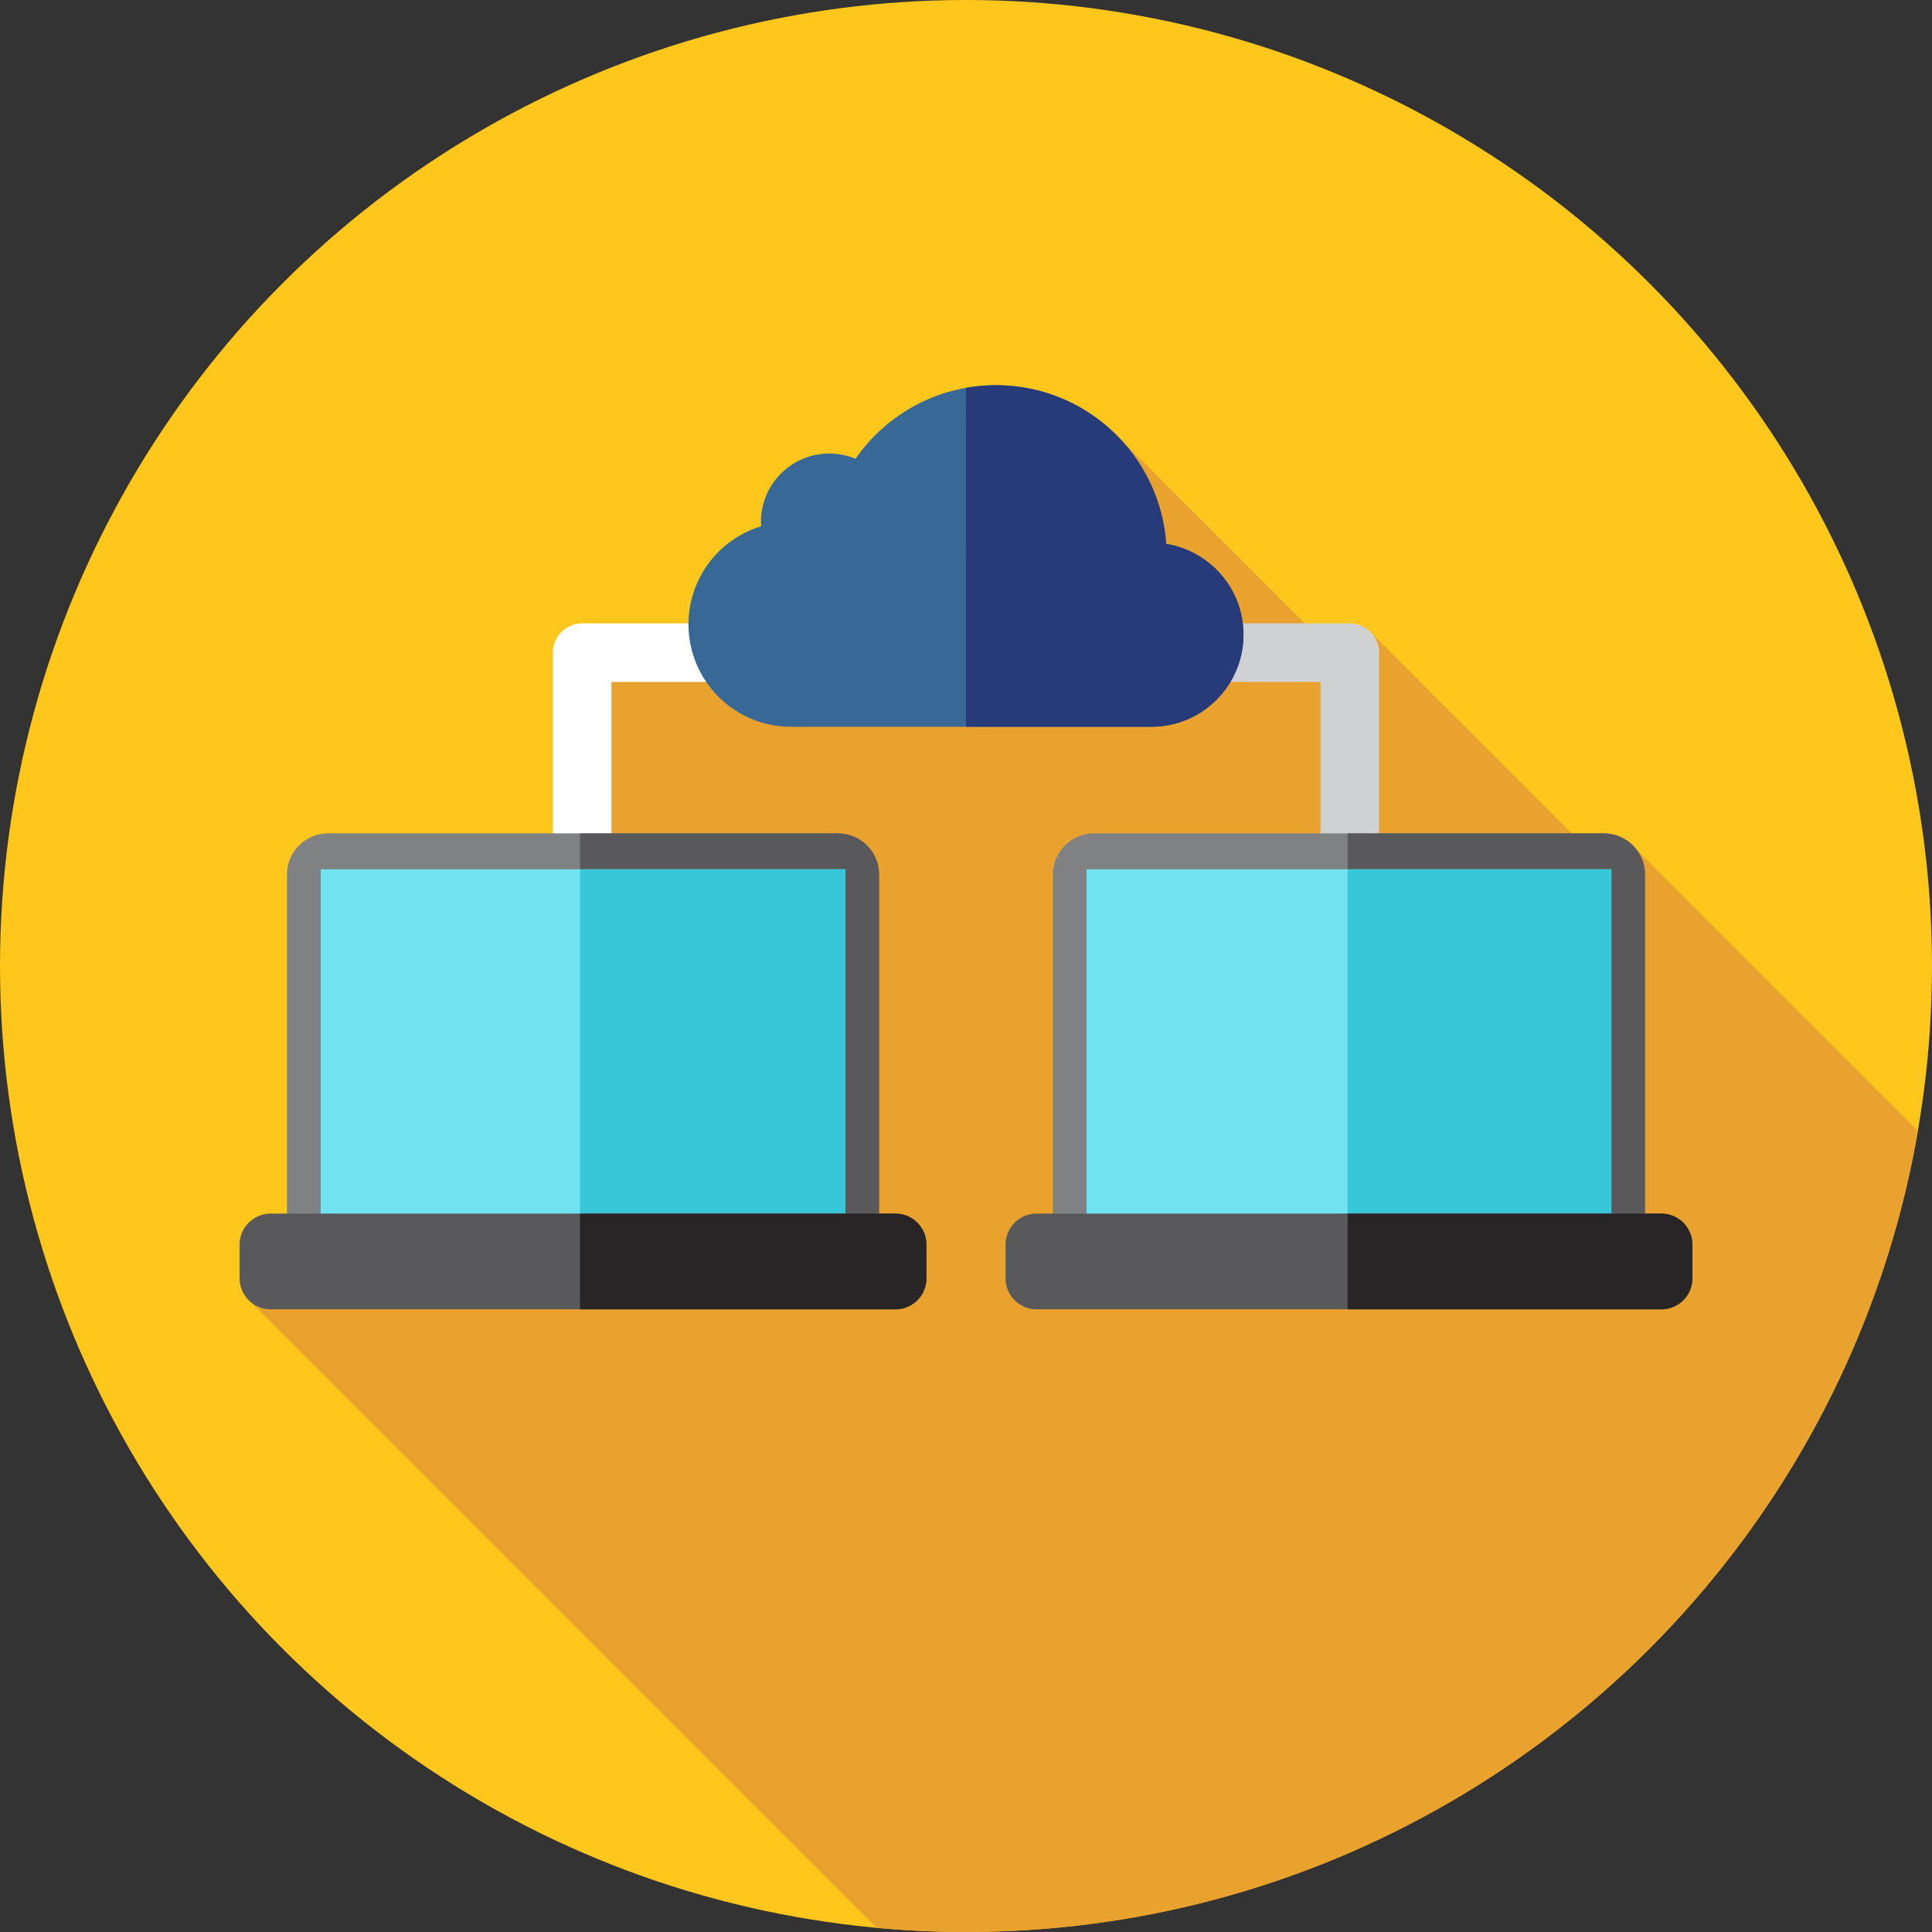 <?xml version="1.0" encoding="iso-8859-1"?>
<!-- Uploaded to: SVG Repo, www.svgrepo.com, Generator: SVG Repo Mixer Tools -->
<svg version="1.1" id="Layer_1" xmlns="http://www.w3.org/2000/svg" xmlns:xlink="http://www.w3.org/1999/xlink" 
	 viewBox="0 0 512.002 512.002" xml:space="preserve">
<rect x="0" y="0" width="512.002" height="512.002" fill="#333333" stroke="none"/>
<circle style="fill:#FFC61B;" cx="256.001" cy="256" r="256"/>
<path style="fill:#EAA22F;" d="M508.265,299.727l-74.476-74.476l-6.411,6.425l-64.34-64.34l-6.984,8.142l-59.759-59.759
	l-123.363,57.534h-18.422v117.067l-89.229,53.557L232.306,510.9c7.804,0.717,15.705,1.102,23.697,1.102
	C382.477,512,487.516,420.278,508.265,299.727z"/>
<path style="fill:#FFFFFF;" d="M154.29,165.207c-4.284,0-7.758,3.474-7.758,7.758v56.889c0,4.284,3.474,7.758,7.758,7.758
	c4.284,0,7.758-3.474,7.758-7.758v-49.131h93.953v-15.515L154.29,165.207L154.29,165.207z"/>
<path style="fill:#D0D1D3;" d="M357.711,165.207h-101.71v15.515h93.953v49.131c0,4.284,3.474,7.758,7.758,7.758
	s7.758-3.474,7.758-7.758v-56.889C365.469,168.681,361.995,165.207,357.711,165.207z"/>
<path style="fill:#808183;" d="M425.054,338.539H289.932c-6.018,0-10.897-4.879-10.897-10.897v-95.894
	c0-6.018,4.879-10.897,10.897-10.897h135.121c6.018,0,10.897,4.879,10.897,10.897v95.894
	C435.951,333.66,431.072,338.539,425.054,338.539z"/>
<path style="fill:#59595B;" d="M425.054,220.853h-67.917v117.688h67.917c6.018,0,10.897-4.879,10.897-10.897V231.75
	C435.951,225.732,431.072,220.853,425.054,220.853z"/>
<rect x="287.945" y="230.366" style="fill:#71E2EF;" width="139.085" height="98.659"/>
<rect x="357.142" y="230.366" style="fill:#38C6D9;" width="69.897" height="98.659"/>
<path style="fill:#59595B;" d="M274.693,346.989h165.598c4.536,0,8.213-3.677,8.213-8.213v-8.949c0-4.536-3.677-8.213-8.213-8.213
	H274.693c-4.536,0-8.213,3.677-8.213,8.213v8.949C266.48,343.312,270.158,346.989,274.693,346.989z"/>
<path style="fill:#272525;" d="M440.292,321.617h-83.154v25.372h83.154c4.536,0,8.213-3.677,8.213-8.211v-8.949
	C448.504,325.292,444.827,321.617,440.292,321.617z"/>
<path style="fill:#808183;" d="M222.073,338.539H86.95c-6.018,0-10.897-4.879-10.897-10.897v-95.894
	c0-6.018,4.879-10.897,10.897-10.897h135.121c6.018,0,10.897,4.879,10.897,10.897v95.894
	C232.969,333.66,228.091,338.539,222.073,338.539z"/>
<path style="fill:#59595B;" d="M222.073,220.853h-68.356v117.688h68.356c6.018,0,10.897-4.879,10.897-10.897V231.75
	C232.969,225.732,228.091,220.853,222.073,220.853z"/>
<rect x="84.972" y="230.366" style="fill:#71E2EF;" width="139.085" height="98.659"/>
<rect x="153.722" y="230.366" style="fill:#38C6D9;" width="70.337" height="98.659"/>
<path style="fill:#59595B;" d="M71.712,346.989H237.31c4.536,0,8.213-3.677,8.213-8.213v-8.949c0-4.536-3.677-8.213-8.213-8.213
	H71.712c-4.536,0-8.213,3.677-8.213,8.213v8.949C63.499,343.312,67.176,346.989,71.712,346.989z"/>
<path style="fill:#272525;" d="M237.31,321.617h-83.594v25.372h83.594c4.536,0,8.213-3.677,8.213-8.211v-8.949
	C245.523,325.292,241.846,321.617,237.31,321.617z"/>
<path style="fill:#386895;" d="M305.137,192.602c13.479,0,24.405-10.928,24.405-24.405c0-12.14-8.873-22.181-20.482-24.062
	c-1.648-23.497-21.218-42.051-45.134-42.051c-15.42,0-29.034,7.716-37.204,19.494c-2.143-0.893-4.493-1.389-6.959-1.389
	c-9.999,0-18.104,8.106-18.104,18.104c0,0.395,0.034,0.781,0.059,1.171c-11.147,3.382-19.259,13.734-19.259,25.986
	c0,14.998,12.159,27.157,27.155,27.157h95.523V192.602z"/>
<path style="fill:#273B7A;" d="M309.061,144.132c-1.648-23.497-21.218-42.051-45.134-42.051c-2.705,0-5.351,0.25-7.925,0.705V192.6
	h49.135c13.479,0,24.405-10.928,24.405-24.405C329.543,156.055,320.67,146.013,309.061,144.132z"/>
</svg>